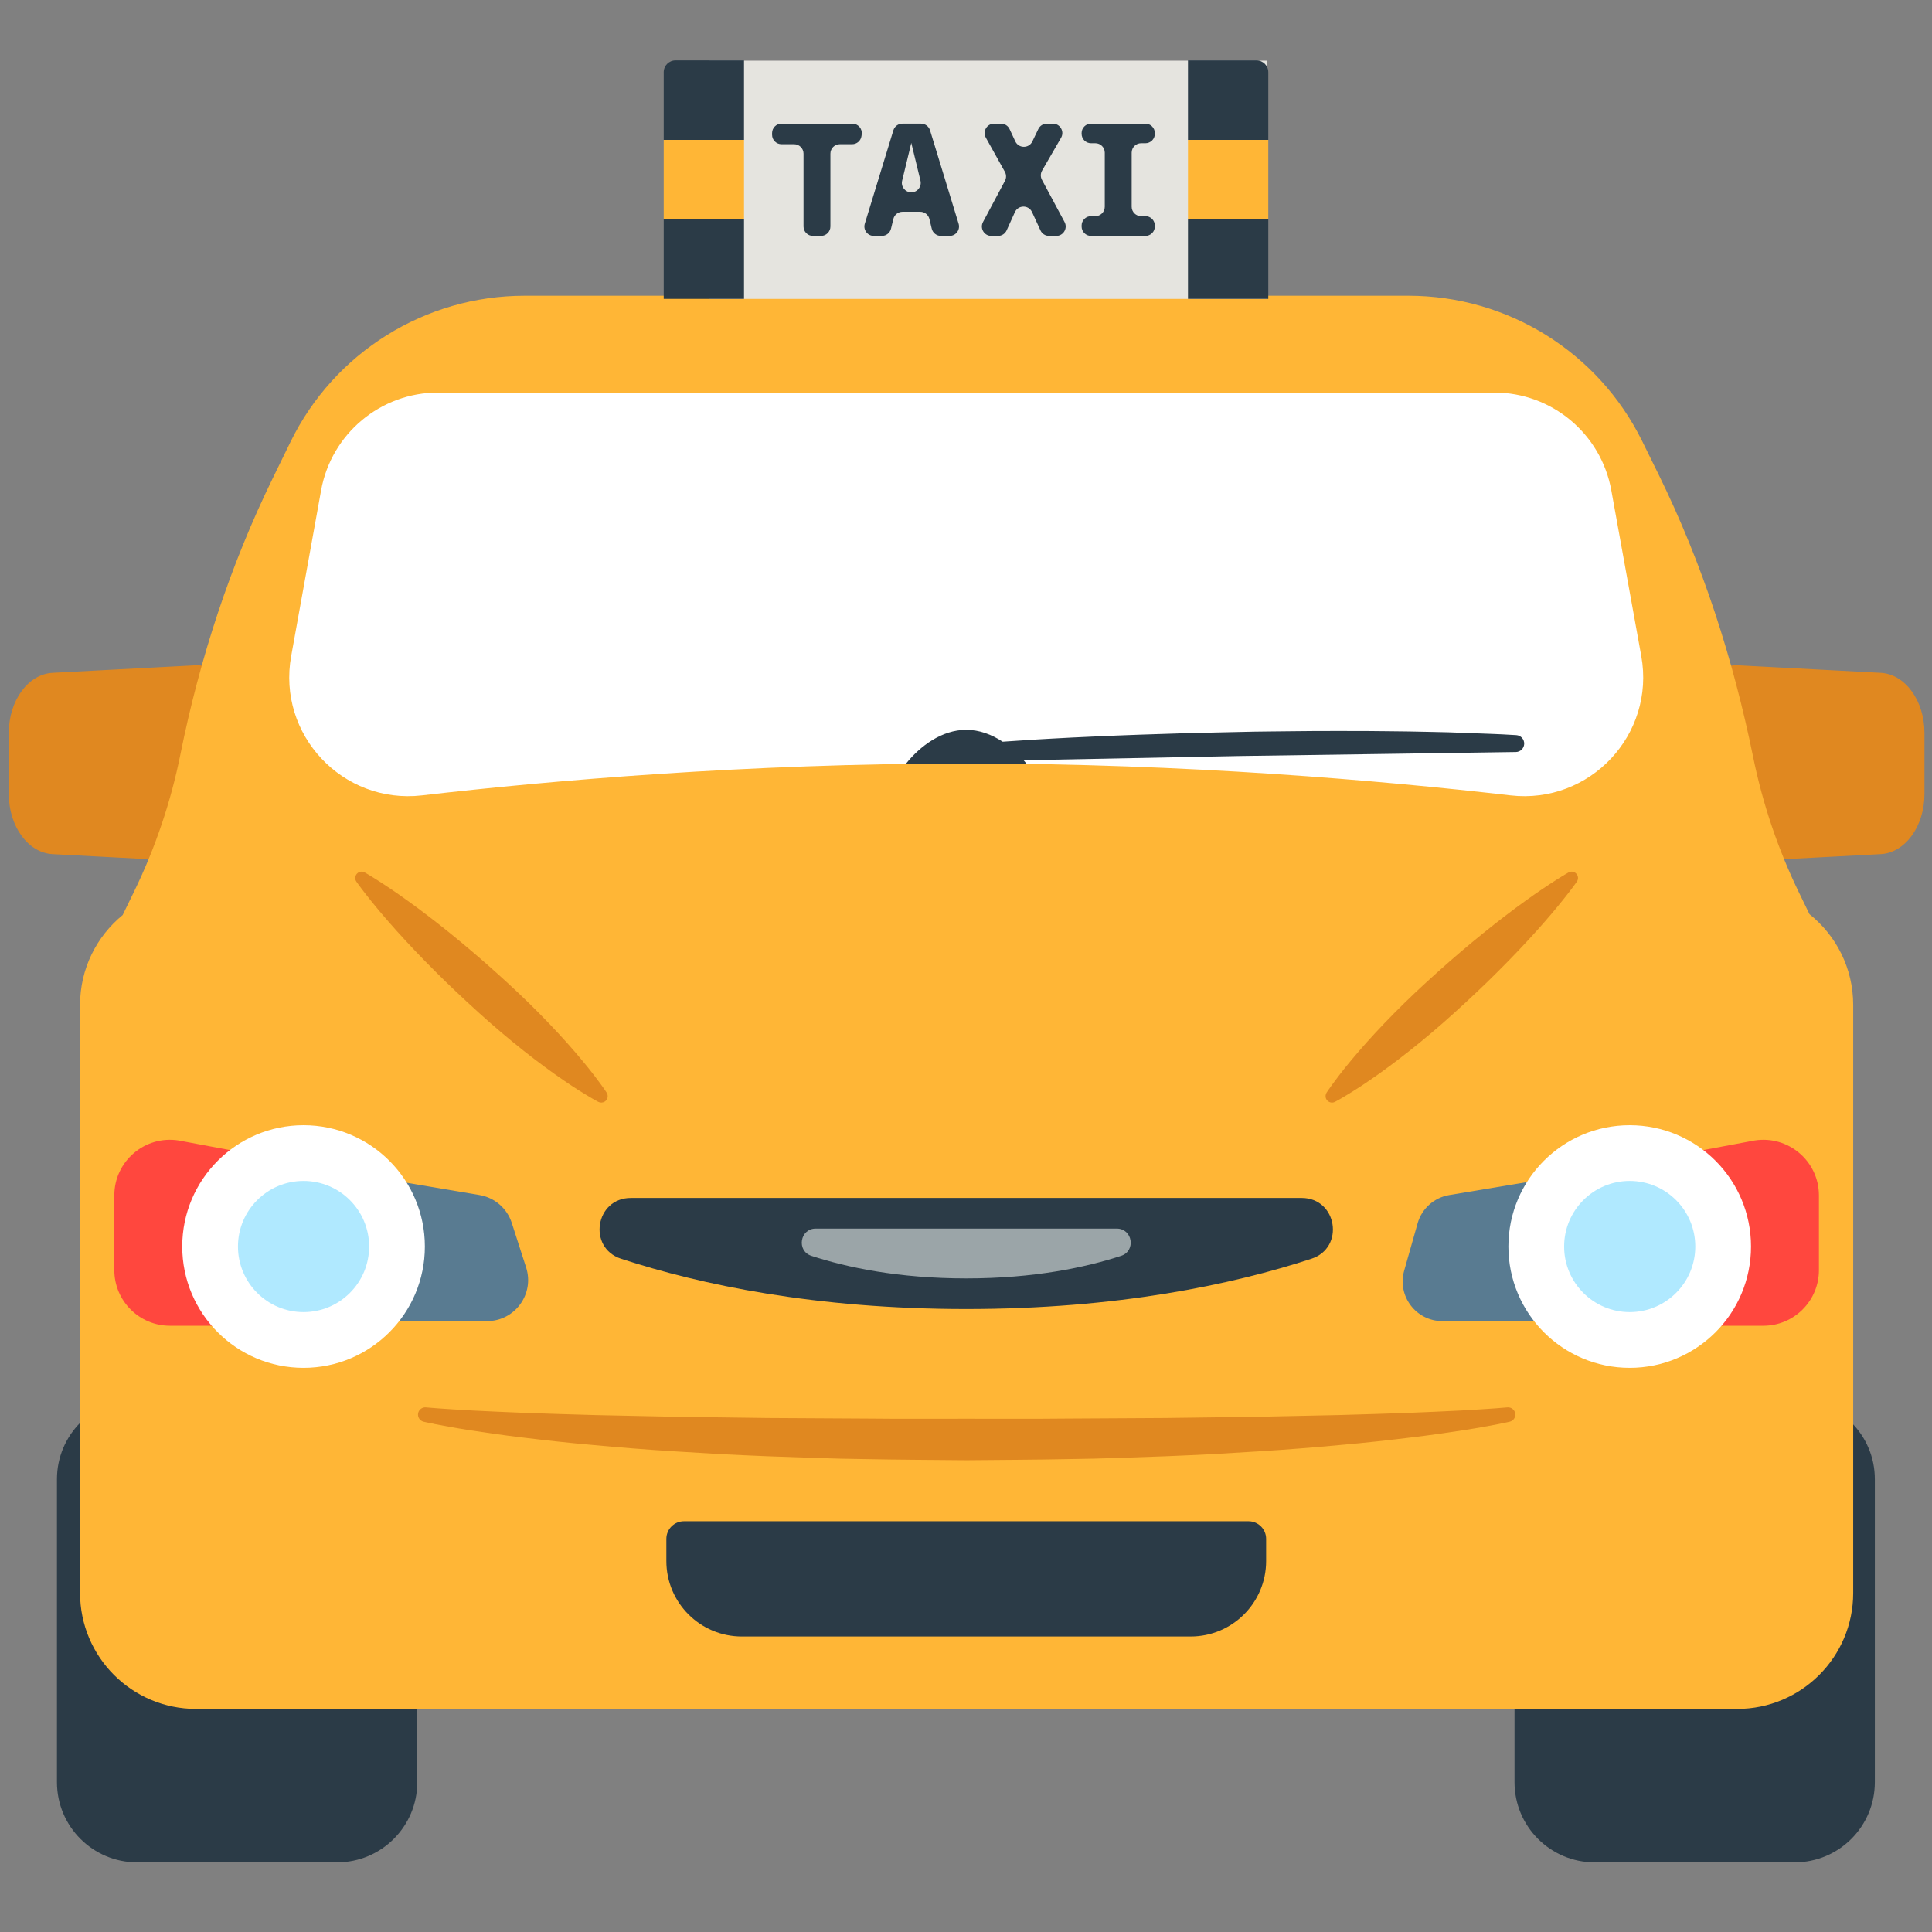 <?xml version="1.0" encoding="windows-1252"?>
<!-- Generator: Adobe Illustrator 18.1.1, SVG Export Plug-In . SVG Version: 6.00 Build 0)  -->
<!DOCTYPE svg PUBLIC "-//W3C//DTD SVG 1.1//EN" "http://www.w3.org/Graphics/SVG/1.1/DTD/svg11.dtd">
<svg version="1.1" id="Layer_1" xmlns="http://www.w3.org/2000/svg" xmlns:xlink="http://www.w3.org/1999/xlink" x="0px" y="0px" viewBox="0 0 512 512" enable-background="new 0 0 512 512" xml:space="preserve">
<rect x="0" y="0" width="512" height="512" fill="#808080" stroke="none"/>
<g id="Layer_2">
	<path fill="#2B3B47" d="M475.605,493.547h-52.993c-11.735,0-21.249-9.513-21.249-21.249v-80.292   c0-11.735,9.513-21.249,21.249-21.249h52.993c11.735,0,21.249,9.513,21.249,21.249v80.292   C496.853,484.034,487.34,493.547,475.605,493.547z M110.583,472.298v-80.292c0-11.735-9.513-21.249-21.249-21.249H36.342   c-11.735,0-21.249,9.513-21.249,21.249v80.292c0,11.735,9.513,21.249,21.249,21.249h52.993   C101.07,493.547,110.583,484.034,110.583,472.298z"/>
</g>
<g id="Layer_3">
	<path fill="#E08820" d="M13.934,178.307l37.743-1.988c6.858-0.361,12.567,6.863,12.567,15.903v20.218   c0,9.04-5.709,16.264-12.567,15.903l-37.743-1.988c-6.481-0.341-11.601-7.36-11.601-15.903V194.21   C2.333,185.667,7.454,178.648,13.934,178.307z M510,210.451V194.21c0-8.543-5.12-15.562-11.601-15.903l-37.743-1.988   c-6.858-0.361-12.567,6.863-12.567,15.903v20.218c0,9.04,5.709,16.264,12.567,15.903l37.743-1.988   C504.88,226.013,510,218.994,510,210.451z"/>
</g>
<g id="Layer_4">
	<path fill="#FFB636" d="M479.534,242.273l-2.775-5.719c-5.556-11.45-9.629-23.517-12.152-35.909   c-5.283-25.951-13.404-51.242-25.108-74.998l-4.305-8.738c-11.625-23.595-35.644-38.537-61.947-38.537H139.032   c-26.38,0-50.456,15.029-62.042,38.729l-4.65,9.513c-11.365,23.248-19.422,47.932-24.529,73.3   c-2.528,12.559-6.647,24.786-12.287,36.377l-3.024,6.216c-6.887,5.634-11.285,14.198-11.285,23.79v155.857   c0,16.969,13.756,30.725,30.725,30.725h408.452c16.969,0,30.725-13.756,30.725-30.725V266.298   C491.117,256.569,486.591,247.903,479.534,242.273z"/>
</g>
<g id="Layer_5">
	<rect x="188.029" y="16.074" fill="#E5E4DF" width="147.68" height="63.134"/>
</g>
<g id="Layer_6">
	<path fill="#FFB636" d="M197.174,58.138H175.89V37.069h21.284V58.138z M314.826,58.138h21.284V37.069h-21.284V58.138z"/>
</g>
<g id="Layer_7">
	<path fill="#2B3B47" d="M197.174,79.208H175.89V58.138h21.284V79.208z M197.174,16h-18.147c-1.733,0-3.138,1.405-3.138,3.138   v17.932h21.284V16z M314.826,79.208h21.284V58.138h-21.284V79.208z M314.826,37.069h21.284V19.138c0-1.733-1.405-3.138-3.138-3.138   h-18.147V37.069z"/>
</g>
<g id="Layer_8">
	<path fill="#2B3B47" d="M217.568,62.519h-2.127c-1.38,0-2.499-1.119-2.499-2.499V40.716c0-1.38-1.119-2.499-2.499-2.499h-3.333   c-1.38,0-2.499-1.119-2.499-2.499v-0.456c0-1.38,1.119-2.499,2.499-2.499h18.775c1.512,0,2.678,1.332,2.477,2.831l-0.061,0.456   c-0.166,1.241-1.225,2.167-2.477,2.167h-3.258c-1.38,0-2.499,1.119-2.499,2.499V60.02C220.067,61.4,218.948,62.519,217.568,62.519z    M236.75,58.033l-0.622,2.573c-0.271,1.122-1.275,1.912-2.429,1.912h-2.126c-1.68,0-2.881-1.624-2.39-3.23l7.572-24.758   c0.321-1.051,1.291-1.768,2.39-1.768h4.934c1.099,0,2.068,0.718,2.39,1.768l7.572,24.758c0.491,1.606-0.71,3.23-2.39,3.23h-2.298   c-1.154,0-2.158-0.79-2.429-1.912l-0.622-2.573c-0.271-1.122-1.275-1.912-2.429-1.912h-4.694   C238.025,56.121,237.021,56.911,236.75,58.033z M241.505,50.969c1.619,0,2.81-1.515,2.429-3.088l-2.429-10.008l-2.429,10.008   C238.694,49.454,239.886,50.969,241.505,50.969L241.505,50.969z M267.547,34.206l1.517,3.256c0.891,1.913,3.606,1.928,4.518,0.025   l1.586-3.306c0.416-0.867,1.292-1.418,2.253-1.418h1.608c1.925,0,3.127,2.084,2.163,3.75l-5.032,8.699   c-0.433,0.749-0.448,1.669-0.039,2.432l5.999,11.195c0.892,1.665-0.314,3.679-2.203,3.679h-1.909c-0.976,0-1.862-0.568-2.27-1.455   l-2.237-4.863c-0.895-1.946-3.664-1.938-4.547,0.014l-2.188,4.835c-0.405,0.894-1.295,1.469-2.277,1.469h-1.781   c-1.886,0-3.092-2.009-2.206-3.674l5.819-10.926c0.399-0.749,0.39-1.649-0.022-2.391l-5.041-9.051   c-0.928-1.666,0.277-3.715,2.183-3.715h1.84C266.254,32.763,267.137,33.326,267.547,34.206z M303.546,37.958h-1.141   c-1.38,0-2.499,1.119-2.499,2.499v14.324c0,1.38,1.119,2.499,2.499,2.499h1.141c1.38,0,2.499,1.119,2.499,2.499v0.241   c0,1.38-1.119,2.499-2.499,2.499h-14.409c-1.38,0-2.499-1.119-2.499-2.499v-0.241c0-1.38,1.119-2.499,2.499-2.499h1.141   c1.38,0,2.499-1.119,2.499-2.499V40.457c0-1.38-1.119-2.499-2.499-2.499h-1.141c-1.38,0-2.499-1.119-2.499-2.499v-0.197   c0-1.38,1.119-2.499,2.499-2.499h14.409c1.38,0,2.499,1.119,2.499,2.499v0.197C306.045,36.839,304.926,37.958,303.546,37.958z"/>
</g>
<g id="Layer_9">
	<path fill="#2B3B47" d="M167.168,317.471h177.794c9.398,0,11.513,13.195,2.579,16.111c-21.033,6.867-51.453,13.325-91.476,13.325   s-70.443-6.459-91.476-13.325C155.655,330.665,157.77,317.471,167.168,317.471z M335.537,413.689v-5.876   c0-2.578-2.09-4.669-4.669-4.669H181.261c-2.578,0-4.669,2.09-4.669,4.669v5.876c0,11.045,8.953,19.998,19.998,19.998h118.949   C326.584,433.687,335.537,424.734,335.537,413.689z"/>
</g>
<g id="Layer_10">
	<path fill="#9BA5A8" d="M216.189,325.587h79.752c4.216,0,5.164,5.919,1.157,7.227c-9.434,3.08-23.08,5.977-41.032,5.977   s-31.598-2.897-41.032-5.977C211.025,331.506,211.973,325.587,216.189,325.587z"/>
</g>
<g id="Layer_11">
	<path fill="#FFFFFF" d="M395.993,104.032H116.115c-15.251,0-28.314,10.917-31.023,25.925l-7.927,43.916   c-3.758,20.821,13.65,39.338,34.668,36.913c34.169-3.942,86.002-8.455,144.233-8.455c58.225,0,110.052,4.512,144.222,8.454   c21.021,2.425,38.431-16.098,34.667-36.921l-7.939-43.915C424.302,114.944,411.24,104.032,395.993,104.032z"/>
</g>
<g id="Layer_12">
	<path fill="#597B91" d="M129.078,350.108H44.163c-6.005,0-10.874-4.868-10.874-10.874v-25.487c0-6.728,6.048-11.841,12.682-10.723   l81.11,13.675c4.003,0.675,7.297,3.524,8.542,7.388l3.805,11.812C141.69,342.92,136.454,350.108,129.078,350.108z M382.234,350.108   h86.302c5.804,0,10.509-4.705,10.509-10.509V313.29c0-6.493-5.83-11.433-12.235-10.366l-82.746,13.78   c-4.009,0.668-7.273,3.587-8.383,7.496l-3.556,12.529C370.221,343.439,375.26,350.108,382.234,350.108z"/>
</g>
<g id="Layer_13">
	<path fill="#FF473E" d="M90.35,351.336H45.036c-8.14,0-14.739-6.599-14.739-14.739v-19.799c0-9.062,8.101-15.978,17.051-14.557   l32.577,6.091 M421.984,351.336h45.314c8.14,0,14.739-6.599,14.739-14.739v-19.799c0-9.062-8.101-15.978-17.051-14.557   l-32.577,6.091"/>
</g>
<g id="Layer_14">
	<path fill="#FFFFFF" d="M112.593,330.341c0,17.755-14.394,32.149-32.149,32.149s-32.149-14.394-32.149-32.149   s14.394-32.149,32.149-32.149S112.593,312.586,112.593,330.341z M399.74,330.341c0,17.755,14.394,32.149,32.149,32.149   s32.149-14.394,32.149-32.149s-14.394-32.149-32.149-32.149S399.74,312.586,399.74,330.341z"/>
</g>
<g id="Layer_15">
	<path fill="#B0E9FF" d="M97.823,330.341c0,9.598-7.781,17.379-17.379,17.379s-17.379-7.781-17.379-17.379   s7.781-17.379,17.379-17.379S97.823,320.743,97.823,330.341z M414.51,330.341c0,9.598,7.781,17.379,17.379,17.379   c9.598,0,17.379-7.781,17.379-17.379s-7.781-17.379-17.379-17.379C422.291,312.962,414.51,320.743,414.51,330.341z"/>
</g>
<g id="Layer_16">
	<path fill="#E08820" d="M158.553,292.005c0,0-1.245-0.644-3.3-1.907c-1.033-0.626-2.278-1.396-3.673-2.314   c-1.392-0.923-2.948-1.98-4.615-3.165c-3.336-2.37-7.124-5.25-11.058-8.472c-0.977-0.813-1.97-1.639-2.975-2.476   c-0.99-0.853-1.992-1.717-3.003-2.587c-1.996-1.768-4.021-3.567-5.998-5.418c-2-1.826-3.946-3.712-5.872-5.557   c-1.906-1.867-3.773-3.714-5.546-5.537c-1.775-1.822-3.477-3.599-5.057-5.321c-1.592-1.709-3.065-3.359-4.409-4.901   c-1.348-1.537-2.56-2.972-3.618-4.261c-1.069-1.277-1.951-2.446-2.701-3.383c-0.749-0.938-1.296-1.72-1.688-2.232   c-0.378-0.528-0.58-0.809-0.58-0.809c-0.543-0.757-0.369-1.811,0.389-2.354c0.557-0.399,1.276-0.41,1.833-0.086   c0,0,0.299,0.174,0.86,0.501c0.546,0.343,1.376,0.814,2.38,1.471c1.003,0.659,2.249,1.427,3.621,2.371   c1.383,0.933,2.925,2.005,4.581,3.203c1.661,1.193,3.442,2.506,5.293,3.93c1.862,1.412,3.791,2.94,5.771,4.536   c1.982,1.595,3.995,3.281,6.033,5.003c2.018,1.744,4.077,3.505,6.083,5.325c2.028,1.795,4.009,3.642,5.957,5.464   c0.961,0.924,1.915,1.841,2.858,2.747c0.927,0.922,1.843,1.834,2.744,2.73c3.577,3.614,6.799,7.116,9.472,10.215   c1.337,1.549,2.535,2.999,3.584,4.298c1.046,1.303,1.929,2.47,2.649,3.44c1.45,1.927,2.208,3.107,2.208,3.107   c0.51,0.794,0.279,1.85-0.514,2.36C159.729,292.266,159.077,292.274,158.553,292.005z M351.479,291.272   c0.433,0.838,1.463,1.166,2.301,0.733c0,0,1.245-0.644,3.3-1.907c1.033-0.626,2.278-1.396,3.673-2.314   c1.392-0.923,2.948-1.98,4.615-3.165c3.336-2.37,7.124-5.25,11.058-8.472c0.977-0.813,1.97-1.639,2.975-2.476   c0.99-0.853,1.992-1.717,3.003-2.587c1.996-1.768,4.021-3.567,5.998-5.418c2-1.826,3.946-3.712,5.872-5.557   c1.906-1.867,3.773-3.714,5.546-5.537c1.775-1.822,3.477-3.599,5.057-5.321c1.592-1.709,3.065-3.359,4.409-4.901   c1.348-1.537,2.56-2.972,3.618-4.261c1.069-1.277,1.951-2.446,2.701-3.383c0.749-0.938,1.296-1.72,1.688-2.232   c0.378-0.528,0.58-0.809,0.58-0.809c0.374-0.524,0.431-1.24,0.086-1.833c-0.469-0.805-1.502-1.077-2.307-0.608   c0,0-0.299,0.174-0.86,0.501c-0.546,0.343-1.376,0.814-2.38,1.471c-1.003,0.659-2.249,1.427-3.621,2.371   c-1.383,0.933-2.925,2.005-4.581,3.203c-1.661,1.193-3.442,2.506-5.293,3.93c-1.862,1.412-3.791,2.94-5.771,4.536   c-1.982,1.595-3.995,3.281-6.033,5.003c-2.018,1.744-4.077,3.505-6.083,5.325c-2.028,1.795-4.009,3.642-5.957,5.464   c-0.961,0.924-1.915,1.841-2.858,2.747c-0.927,0.922-1.843,1.834-2.744,2.73c-3.577,3.614-6.799,7.116-9.472,10.215   c-1.337,1.549-2.535,2.999-3.584,4.298c-1.046,1.303-1.929,2.47-2.649,3.44c-1.45,1.927-2.208,3.107-2.208,3.107   C351.242,290.062,351.189,290.711,351.479,291.272z M112.855,372.968c-0.944-0.077-1.823,0.552-2.035,1.502   c-0.232,1.039,0.423,2.069,1.462,2.301c0,0,0.278,0.062,0.817,0.182c0.551,0.119,1.362,0.297,2.404,0.494   c2.096,0.405,5.159,0.978,9.076,1.586c3.914,0.595,8.67,1.309,14.138,1.95c5.466,0.668,11.64,1.364,18.384,1.952   c6.742,0.629,14.052,1.223,21.79,1.697c3.869,0.233,7.843,0.472,11.906,0.717c4.062,0.231,8.216,0.375,12.439,0.567   c8.446,0.272,17.174,0.678,26.043,0.764c8.881,0.182,17.856,0.203,26.91,0.295c8.995-0.092,17.958-0.112,26.855-0.295   c8.885-0.086,17.609-0.492,26.055-0.764c4.223-0.193,8.376-0.336,12.439-0.567c4.062-0.245,8.037-0.484,11.906-0.717   c7.738-0.474,15.047-1.068,21.79-1.697c6.744-0.589,12.918-1.284,18.384-1.952c5.469-0.642,10.225-1.355,14.138-1.95   c3.916-0.608,6.98-1.181,9.076-1.586c1.046-0.197,1.85-0.374,2.394-0.492c0.554-0.123,0.84-0.186,0.84-0.186   c0.925-0.204,1.581-1.063,1.504-2.034c-0.085-1.061-1.013-1.852-2.074-1.767l-0.079,0.006c0,0-1.099,0.088-3.159,0.252   c-2.078,0.173-5.152,0.327-9.055,0.567c-3.911,0.206-8.662,0.406-14.114,0.632c-5.454,0.205-11.61,0.383-18.326,0.578   c-6.719,0.142-13.997,0.296-21.695,0.459c-7.701,0.101-15.823,0.208-24.224,0.319c-8.401,0.048-17.082,0.098-25.903,0.149   c-8.798,0.099-17.814,0.036-26.796,0.045c-8.923-0.009-17.926,0.055-26.74-0.044c-8.825-0.051-17.51-0.101-25.915-0.149   c-8.401-0.111-16.523-0.218-24.224-0.319c-7.698-0.163-14.977-0.317-21.695-0.459c-6.716-0.195-12.872-0.373-18.326-0.578   c-5.452-0.226-10.204-0.426-14.114-0.632c-3.903-0.24-6.977-0.394-9.055-0.567c-2.069-0.166-3.172-0.254-3.172-0.254   L112.855,372.968z"/>
</g>
<g id="Layer_17">
	<path fill="#2B3B47" d="M401.816,194.82l-0.168-0.009c0,0-0.57-0.032-1.637-0.091c-1.068-0.053-2.635-0.165-4.627-0.224   c-1.993-0.074-4.413-0.164-7.188-0.266c-1.388-0.051-2.865-0.106-4.422-0.163c-1.556-0.034-3.193-0.07-4.901-0.108   c-3.416-0.089-7.115-0.142-11.028-0.176c-3.913-0.059-8.039-0.077-12.306-0.064c-4.268-0.007-8.677-0.005-13.157,0.065   c-4.48,0.067-9.032,0.066-13.582,0.191c-4.55,0.101-9.101,0.202-13.58,0.301c-4.479,0.144-8.886,0.285-13.151,0.422   c-4.265,0.128-8.387,0.343-12.296,0.497c-3.909,0.149-7.604,0.373-11.015,0.545c-3.411,0.16-6.537,0.396-9.308,0.573   c-1.333,0.088-2.579,0.171-3.74,0.248c-2.874-1.891-6.154-3.151-9.645-3.151c-6.47,0-12.231,4.31-15.986,8.994h31.972   c-0.25-0.312-0.511-0.622-0.779-0.93c13.98-0.273,35.803-0.7,57.636-1.127c36.408-0.526,72.815-1.052,72.815-1.052   c1.163-0.02,2.138-0.935,2.203-2.115C403.996,195.945,403.051,194.888,401.816,194.82z"/>
</g>
</svg>